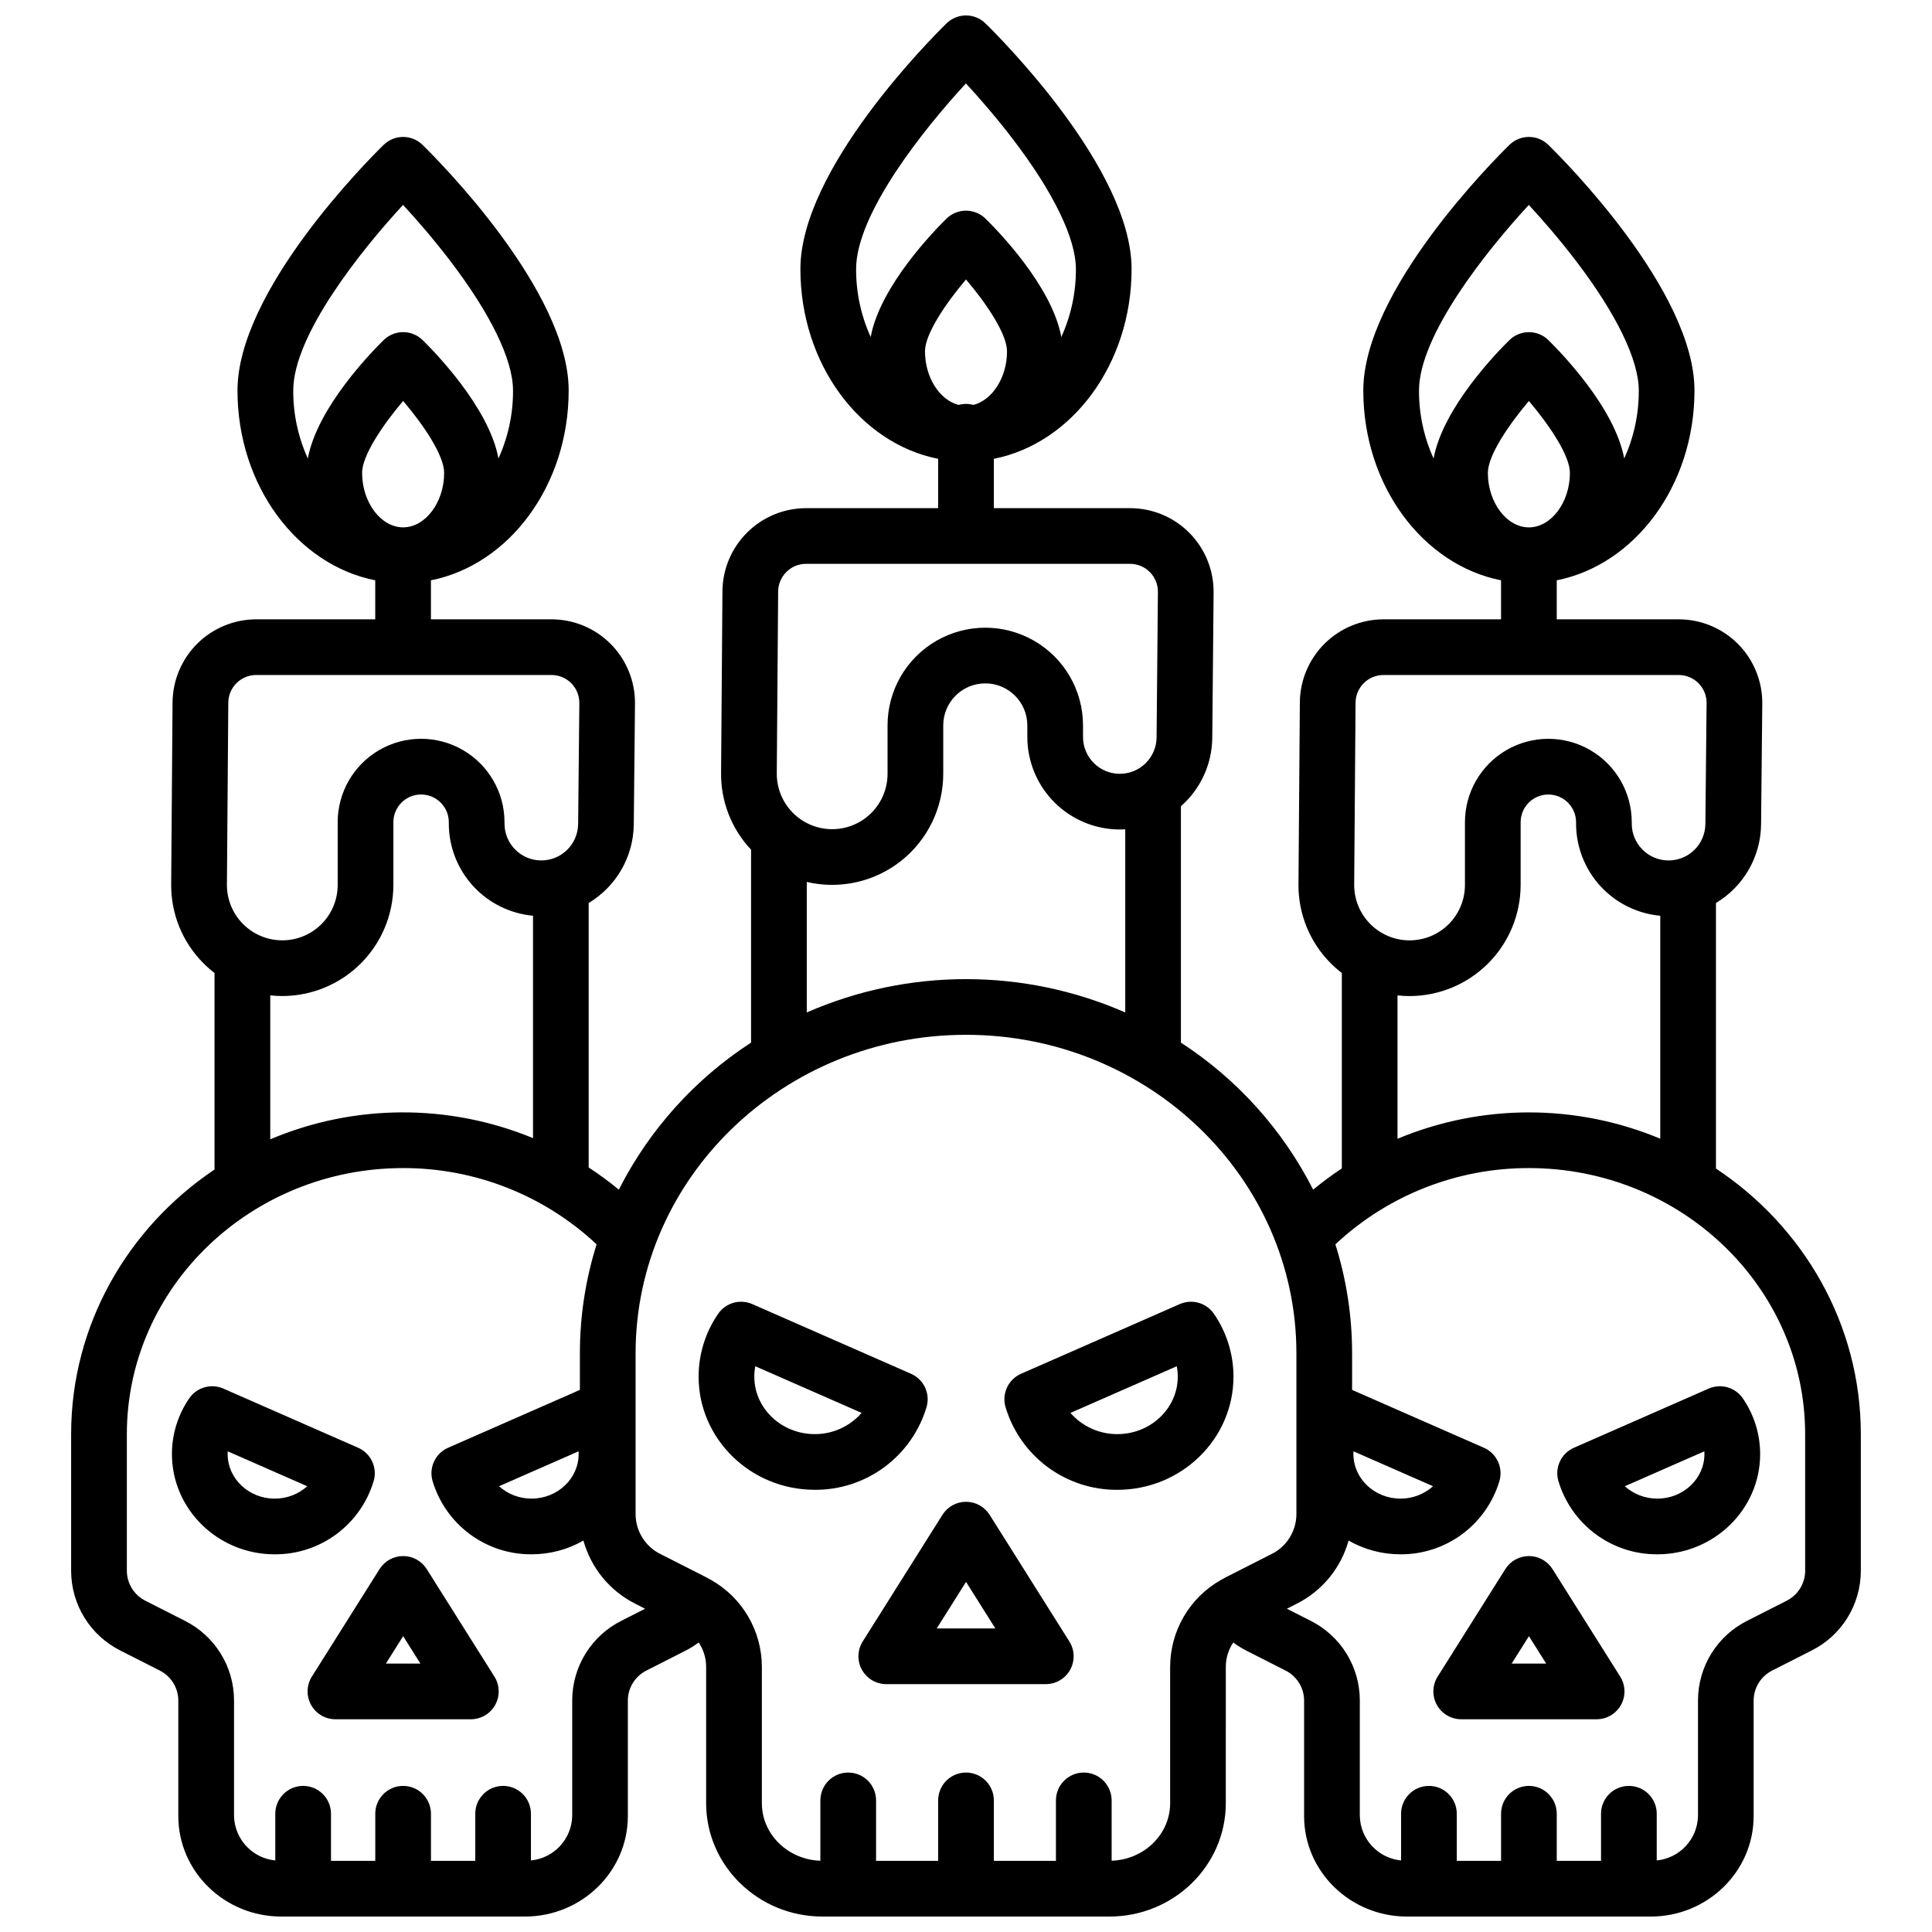 <?xml version="1.0" encoding="UTF-8"?>
<!-- The Best Svg Icon site in the world: iconSvg.co, Visit us! https://iconsvg.co -->
<svg width="800px" height="800px" version="1.1" viewBox="144 144 512 512" xmlns="http://www.w3.org/2000/svg">
 <defs>
  <clipPath id="a">
   <path d="m162 148.09h476v503.81h-476z"/>
  </clipPath>
 </defs>
 <g clip-path="url(#a)">
  <path d="m598.75 453.67v-70.371c7.32-4.383 11.848-12.25 11.953-20.781l0.32-32.027c0.059-5.91-2.246-11.602-6.406-15.801-4.156-4.199-9.82-6.562-15.734-6.562h-32.332v-10.34c20.695-4.094 36.504-25.082 36.504-50.297 0-26.449-34.758-61.219-38.723-65.094-2.867-2.809-7.453-2.809-10.32 0-3.965 3.879-38.723 38.645-38.723 65.094 0 25.215 15.809 46.199 36.504 50.297v10.34h-31.18c-5.84 0.016-11.434 2.328-15.578 6.441-4.144 4.113-6.504 9.691-6.562 15.531l-0.363 48.207c-0.082 7.852 2.996 15.402 8.543 20.957 0.926 0.93 1.906 1.793 2.945 2.594v51.789c-2.633 1.738-5.168 3.617-7.594 5.629-8.043-15.855-20.137-29.297-35.051-38.973v-62.637c5.219-4.586 8.242-11.176 8.312-18.125l0.352-38.535c0.051-5.906-2.258-11.59-6.414-15.785s-9.82-6.555-15.727-6.555h-36.098v-13.074c20.695-4.094 36.504-25.082 36.504-50.297 0-26.449-34.758-61.219-38.723-65.094-2.871-2.809-7.453-2.809-10.324 0-3.961 3.875-38.719 38.645-38.719 65.094 0 25.215 15.809 46.203 36.504 50.297v13.074h-35.027c-5.836 0.016-11.434 2.328-15.578 6.441s-6.5 9.691-6.559 15.531l-0.363 48.207c-0.078 7.547 2.769 14.836 7.949 20.328v51.129c-14.914 9.672-27.004 23.117-35.047 38.973-2.551-2.113-5.219-4.074-7.988-5.887v-70.09c7.32-4.383 11.848-12.25 11.953-20.781l0.32-32.027c0.059-5.91-2.246-11.602-6.406-15.801-4.156-4.199-9.82-6.562-15.734-6.562h-31.938v-10.34c20.695-4.094 36.504-25.082 36.504-50.297 0-26.449-34.758-61.219-38.723-65.094-2.867-2.809-7.453-2.809-10.32 0-3.965 3.879-38.723 38.645-38.723 65.094 0 25.215 15.809 46.199 36.504 50.297v10.34h-31.574c-5.84 0.016-11.434 2.328-15.578 6.441-4.144 4.113-6.504 9.691-6.562 15.531l-0.363 48.207c-0.082 7.852 2.996 15.402 8.543 20.957 0.926 0.93 1.906 1.793 2.945 2.594v52.078c-22.945 15.406-38.004 41.102-38.004 70.148v36.266c0.016 4.383 1.246 8.68 3.562 12.402 2.312 3.727 5.621 6.734 9.547 8.688l10.266 5.215c3.043 1.477 4.988 4.547 5.031 7.93v30.707c0 14.676 12.238 26.613 27.277 26.613h64.578c15.043 0 27.277-11.941 27.277-26.617v-30.703c0.043-3.383 1.992-6.453 5.035-7.93l10.262-5.215c1.215-0.621 2.379-1.344 3.473-2.16 1.285 1.891 1.973 4.125 1.977 6.41v36.172c0 16.566 13.828 30.043 30.82 30.043h76.074c16.996 0 30.824-13.477 30.824-30.043l0.004-36.172c0.004-2.285 0.695-4.519 1.98-6.41 1.094 0.816 2.254 1.535 3.469 2.16l10.266 5.215c3.043 1.477 4.988 4.547 5.031 7.93v30.707c0 14.676 12.238 26.617 27.277 26.617h64.578c15.043 0 27.277-11.941 27.277-26.617v-30.707c0.043-3.383 1.992-6.453 5.031-7.93l10.266-5.215c3.926-1.953 7.234-4.961 9.547-8.684 2.316-3.727 3.547-8.023 3.562-12.406v-36.266c0-29.211-15.23-55.039-38.395-70.414zm-78.699-206.18c0-14.613 17.883-37.047 29.102-49.184 3.328 3.609 7.875 8.785 12.406 14.715 10.793 14.121 16.734 26.363 16.734 34.469 0.031 6.215-1.289 12.363-3.863 18.02-2.488-13.531-16.977-28.324-20.098-31.379-2.867-2.809-7.453-2.809-10.32 0-3.121 3.055-17.609 17.844-20.098 31.375-2.574-5.656-3.894-11.801-3.863-18.016zm18.25 21.824c0-4.574 5.43-12.637 10.871-19.047 5.441 6.41 10.871 14.473 10.871 19.047 0 7.832-4.981 14.445-10.871 14.445-5.894 0.004-10.871-6.613-10.871-14.445zm-35.066 60.895c0.039-4.047 3.328-7.312 7.379-7.324h78.27c1.973 0 3.859 0.789 5.246 2.188 1.387 1.402 2.156 3.297 2.133 5.269l-0.32 32.031v-0.004c-0.055 5.371-4.434 9.684-9.805 9.66-5.367-0.027-9.703-4.387-9.707-9.758v-0.371c0-7.898-4.211-15.195-11.051-19.145-6.84-3.949-15.266-3.949-22.105 0-6.836 3.949-11.051 11.246-11.051 19.145v16.629c0 3.902-1.555 7.644-4.316 10.398-2.766 2.754-6.512 4.293-10.414 4.277-3.902-0.012-7.641-1.582-10.383-4.356-2.742-2.777-4.269-6.527-4.238-10.43zm80.754 56.473v59.086c-22.281-9.301-47.355-9.293-69.633 0.02v-37.996c1.059 0.113 2.125 0.172 3.191 0.176 7.805-0.012 15.285-3.113 20.805-8.633 5.519-5.519 8.621-13 8.633-20.805v-16.629c0-4.055 3.285-7.344 7.344-7.344 4.055 0 7.344 3.289 7.344 7.344v0.371c0.008 6.121 2.301 12.016 6.43 16.531 4.129 4.516 9.793 7.324 15.887 7.883zm-213.11-171.39c0-14.613 17.883-37.047 29.102-49.184 3.328 3.609 7.875 8.785 12.406 14.715 10.793 14.121 16.734 26.363 16.734 34.469h0.004c0.027 6.215-1.289 12.359-3.863 18.016-2.488-13.531-16.977-28.32-20.098-31.375-2.871-2.805-7.453-2.805-10.324 0-3.121 3.055-17.609 17.844-20.098 31.375-2.574-5.656-3.891-11.801-3.863-18.016zm18.25 21.824c0-4.578 5.434-12.645 10.875-19.055 5.441 6.398 10.867 14.457 10.867 19.055 0 6.945-3.918 12.926-8.918 14.191h0.004c-1.277-0.359-2.633-0.359-3.91 0-4.996-1.266-8.914-7.242-8.914-14.191zm-38.91 63.629c0.043-4.047 3.332-7.312 7.379-7.324h85.883c1.969 0 3.856 0.789 5.242 2.188s2.156 3.293 2.137 5.262l-0.352 38.535c-0.047 5.367-4.426 9.684-9.789 9.66-5.367-0.023-9.707-4.383-9.707-9.75v-3.082c-0.004-9.25-4.941-17.797-12.953-22.418-8.012-4.625-17.883-4.625-25.895 0-8.012 4.621-12.949 13.168-12.953 22.418v12.832c0 3.902-1.555 7.641-4.32 10.395-2.762 2.754-6.512 4.297-10.414 4.281-3.898-0.016-7.637-1.582-10.379-4.359-2.742-2.773-4.269-6.527-4.242-10.43zm90.543 63.078c0.48 0 0.961-0.02 1.438-0.047v48.531c-26.898-11.773-57.492-11.773-84.395 0v-34.582c8.754 2.051 17.961-0.012 25.008-5.594 7.043-5.586 11.152-14.078 11.156-23.066v-12.832c0.008-6.148 4.992-11.133 11.145-11.133 6.148 0 11.133 4.984 11.141 11.133v3.082c0.008 6.5 2.59 12.727 7.188 17.324 4.594 4.594 10.824 7.176 17.32 7.184zm-219.05-116.34c0-14.613 17.883-37.047 29.102-49.184 3.328 3.609 7.875 8.785 12.406 14.715 10.793 14.121 16.734 26.363 16.734 34.469h0.004c0.027 6.215-1.293 12.359-3.863 18.016-2.488-13.531-16.977-28.32-20.098-31.375h-0.004c-2.867-2.805-7.453-2.805-10.32 0-3.121 3.055-17.609 17.844-20.098 31.375-2.574-5.656-3.891-11.801-3.863-18.016zm18.25 21.824c0-4.578 5.434-12.645 10.875-19.055 5.441 6.398 10.867 14.457 10.867 19.055 0 7.832-4.981 14.445-10.871 14.445-5.891 0.004-10.871-6.613-10.871-14.445zm-35.461 60.895c0.039-4.047 3.328-7.312 7.379-7.324h78.273-0.004c1.973 0 3.859 0.789 5.246 2.188 1.387 1.402 2.156 3.297 2.137 5.269l-0.32 32.031-0.004-0.004c-0.051 5.371-4.434 9.684-9.801 9.66-5.371-0.027-9.707-4.387-9.707-9.758v-0.371c0-7.898-4.215-15.195-11.055-19.145-6.84-3.949-15.266-3.949-22.105 0-6.836 3.949-11.051 11.246-11.051 19.145v16.629c0 3.902-1.555 7.644-4.316 10.398-2.766 2.754-6.512 4.293-10.414 4.277-3.902-0.012-7.641-1.582-10.383-4.356-2.742-2.777-4.269-6.527-4.238-10.43zm80.754 56.473v58.941c-22.32-9.207-47.395-9.094-69.633 0.312v-38.145c1.059 0.113 2.125 0.172 3.191 0.176 7.805-0.012 15.285-3.113 20.805-8.633s8.621-13 8.633-20.805v-16.629c0-4.055 3.285-7.344 7.344-7.344 4.055 0 7.344 3.289 7.344 7.344v0.371c0.008 6.121 2.301 12.016 6.43 16.531s9.793 7.324 15.887 7.883zm23.492 186.81v0.004c-3.926 1.953-7.231 4.957-9.547 8.684-2.312 3.723-3.547 8.02-3.559 12.406v30.707c-0.152 6.113-4.844 11.156-10.934 11.75v-12.375c0-4.074-3.305-7.379-7.379-7.379-4.078 0-7.379 3.305-7.379 7.379v12.48h-11.738v-12.48c0-4.074-3.301-7.379-7.379-7.379-4.074 0-7.379 3.305-7.379 7.379v12.48h-11.734v-12.48c0-4.074-3.305-7.379-7.379-7.379-4.078 0-7.383 3.305-7.383 7.379v12.375c-6.09-0.594-10.777-5.637-10.934-11.75v-30.707c-0.012-4.387-1.242-8.684-3.559-12.406-2.312-3.727-5.621-6.731-9.547-8.684l-10.266-5.215c-3.043-1.48-4.988-4.547-5.031-7.93v-36.266c0-38.891 32.844-70.527 73.211-70.527 19.043-0.031 37.383 7.195 51.281 20.211-2.941 9.344-4.434 19.078-4.43 28.871v9.703l-34.926 15.332h0.004c-3.375 1.48-5.141 5.223-4.137 8.77 1.676 5.648 5.141 10.605 9.875 14.117 4.734 3.512 10.48 5.391 16.375 5.352 4.82 0.008 9.559-1.25 13.742-3.644 2.019 7.289 7.027 13.379 13.789 16.766l2.559 1.301zm-11.402-44.152c0 6.512-5.594 11.812-12.473 11.812l0.004 0.004c-3.184 0.012-6.258-1.156-8.629-3.281l21.078-9.254c0.016 0.238 0.023 0.48 0.023 0.723zm183.57 26.531-12.094 6.144c-0.305 0.156-0.594 0.328-0.891 0.492-0.145 0.074-0.289 0.156-0.43 0.238h0.004c-4.059 2.305-7.438 5.641-9.789 9.672-2.352 4.027-3.598 8.609-3.613 13.273v36.172c0 8.25-6.91 14.973-15.508 15.254v-15.984c0-4.078-3.305-7.379-7.379-7.379-4.078 0-7.379 3.301-7.379 7.379v16.016h-16.453v-16.016c0-4.078-3.305-7.379-7.379-7.379-4.078 0-7.383 3.301-7.383 7.379v16.016h-16.453v-16.016c0-4.078-3.301-7.379-7.379-7.379-4.074 0-7.379 3.301-7.379 7.379v15.988c-8.598-0.281-15.508-7.008-15.508-15.254v-36.176c-0.012-4.68-1.266-9.273-3.637-13.312-2.367-4.039-5.762-7.375-9.84-9.676-0.109-0.062-0.219-0.125-0.332-0.184-0.305-0.168-0.602-0.344-0.914-0.504l-12.094-6.144v0.004c-4.023-1.965-6.598-6.035-6.644-10.512v-42.723c0-46.539 39.281-84.398 87.562-84.398s87.559 37.859 87.559 84.398v42.723c-0.047 4.477-2.617 8.547-6.644 10.512zm141.47 4.477 0.004 0.004c-0.043 3.383-1.988 6.449-5.031 7.93l-10.266 5.215c-3.926 1.949-7.231 4.957-9.547 8.684-2.312 3.723-3.547 8.02-3.559 12.406v30.707c-0.152 6.113-4.844 11.156-10.934 11.75v-12.375c0-4.074-3.305-7.379-7.379-7.379-4.078 0-7.383 3.305-7.383 7.379v12.48h-11.734v-12.48c0-4.074-3.305-7.379-7.379-7.379s-7.379 3.305-7.379 7.379v12.48h-11.734v-12.48c0-4.074-3.305-7.379-7.383-7.379-4.074 0-7.379 3.305-7.379 7.379v12.375c-6.09-0.594-10.781-5.637-10.934-11.75v-30.707c-0.012-4.387-1.242-8.684-3.559-12.406-2.316-3.727-5.621-6.731-9.547-8.684l-6.219-3.16 2.559-1.301c6.762-3.387 11.773-9.477 13.789-16.766 4.184 2.394 8.922 3.652 13.746 3.644 5.891 0.039 11.637-1.84 16.371-5.352 4.734-3.512 8.199-8.469 9.875-14.117 1.004-3.547-0.762-7.289-4.133-8.77l-34.926-15.332v-9.703c0.004-9.793-1.488-19.527-4.43-28.871 13.898-13.016 32.238-20.242 51.281-20.211 40.367 0 73.211 31.637 73.211 70.527zm-119.72-31.008c0-0.242 0.008-0.48 0.023-0.723l21.078 9.254v0.004c-2.367 2.125-5.445 3.293-8.625 3.281-6.879 0-12.473-5.301-12.473-11.812zm52.758 30.48 0.004 0.004c-1.352-2.144-3.711-3.445-6.246-3.445s-4.894 1.301-6.246 3.445l-17.941 28.492c-1.43 2.277-1.512 5.148-0.215 7.5 1.301 2.352 3.773 3.812 6.461 3.812h35.883c2.688 0 5.164-1.457 6.461-3.812 1.301-2.352 1.215-5.223-0.215-7.5zm-10.816 25.051 4.574-7.262 4.574 7.262zm52.207-72.871-35.707 15.676h0.004c-3.375 1.48-5.141 5.223-4.137 8.77 1.676 5.648 5.141 10.605 9.875 14.117 4.734 3.512 10.48 5.391 16.375 5.352 15.016 0 27.234-11.922 27.234-26.574l-0.004 0.004c0-5.269-1.598-10.418-4.586-14.758-2.004-2.926-5.805-4.012-9.055-2.586zm-13.59 29.156c-3.184 0.012-6.258-1.156-8.633-3.281l21.078-9.254c0.016 0.238 0.023 0.48 0.023 0.723 0.004 6.512-5.594 11.812-12.469 11.812zm-326.14 18.668c-1.352-2.144-3.711-3.445-6.246-3.445-2.535 0-4.894 1.301-6.246 3.445l-17.938 28.492c-1.434 2.277-1.516 5.148-0.219 7.5 1.301 2.352 3.773 3.812 6.461 3.812h35.883c2.688 0 5.164-1.461 6.461-3.812 1.301-2.352 1.219-5.223-0.215-7.5zm-10.82 25.047 4.574-7.262 4.574 7.262zm-3.219-48.426c1.004-3.547-0.762-7.289-4.133-8.77l-35.707-15.676c-3.246-1.426-7.051-0.34-9.055 2.586-2.988 4.34-4.586 9.488-4.586 14.758 0 14.652 12.215 26.574 27.234 26.574v-0.004c5.894 0.039 11.641-1.84 16.371-5.352 4.734-3.512 8.199-8.469 9.875-14.117zm-26.246 4.711c-6.879 0-12.473-5.301-12.473-11.812 0-0.242 0.008-0.48 0.023-0.723l21.078 9.254c-2.371 2.125-5.445 3.293-8.629 3.281zm189.46 4.285h-0.004c-1.352-2.144-3.707-3.445-6.242-3.445-2.539 0-4.894 1.301-6.246 3.445l-21.137 33.566c-1.434 2.277-1.516 5.148-0.215 7.5 1.297 2.352 3.773 3.812 6.461 3.812h42.273-0.004c2.688 0 5.164-1.461 6.461-3.812 1.301-2.352 1.219-5.223-0.215-7.5zm-14.012 30.117 7.766-12.336 7.766 12.336zm64.41-85.957-42.066 18.469c-3.375 1.48-5.141 5.223-4.133 8.77 1.895 6.383 5.809 11.977 11.156 15.941 5.348 3.965 11.84 6.086 18.5 6.043 16.965 0 30.77-13.453 30.77-29.988v-0.004c0-5.941-1.805-11.742-5.172-16.641-2.004-2.926-5.809-4.012-9.059-2.586zm-16.543 34.457v0.004c-4.766 0.023-9.301-2.027-12.426-5.621l28.172-12.367h-0.004c0.176 0.91 0.266 1.832 0.266 2.758 0 8.398-7.184 15.23-16.008 15.23zm-50.547-7.223-0.004 0.004c1.008-3.547-0.758-7.289-4.133-8.77l-42.062-18.465c-3.246-1.43-7.051-0.34-9.055 2.586-3.371 4.894-5.176 10.699-5.172 16.641 0 16.535 13.805 29.988 30.77 29.988l-0.004 0.004c6.66 0.043 13.152-2.078 18.5-6.043 5.348-3.965 9.266-9.559 11.156-15.941zm-29.656 7.223c-8.828 0-16.008-6.832-16.008-15.23l-0.004 0.004c0-0.926 0.09-1.848 0.266-2.758l28.172 12.367h-0.004c-3.125 3.594-7.66 5.644-12.426 5.621z"/>
 </g>
</svg>